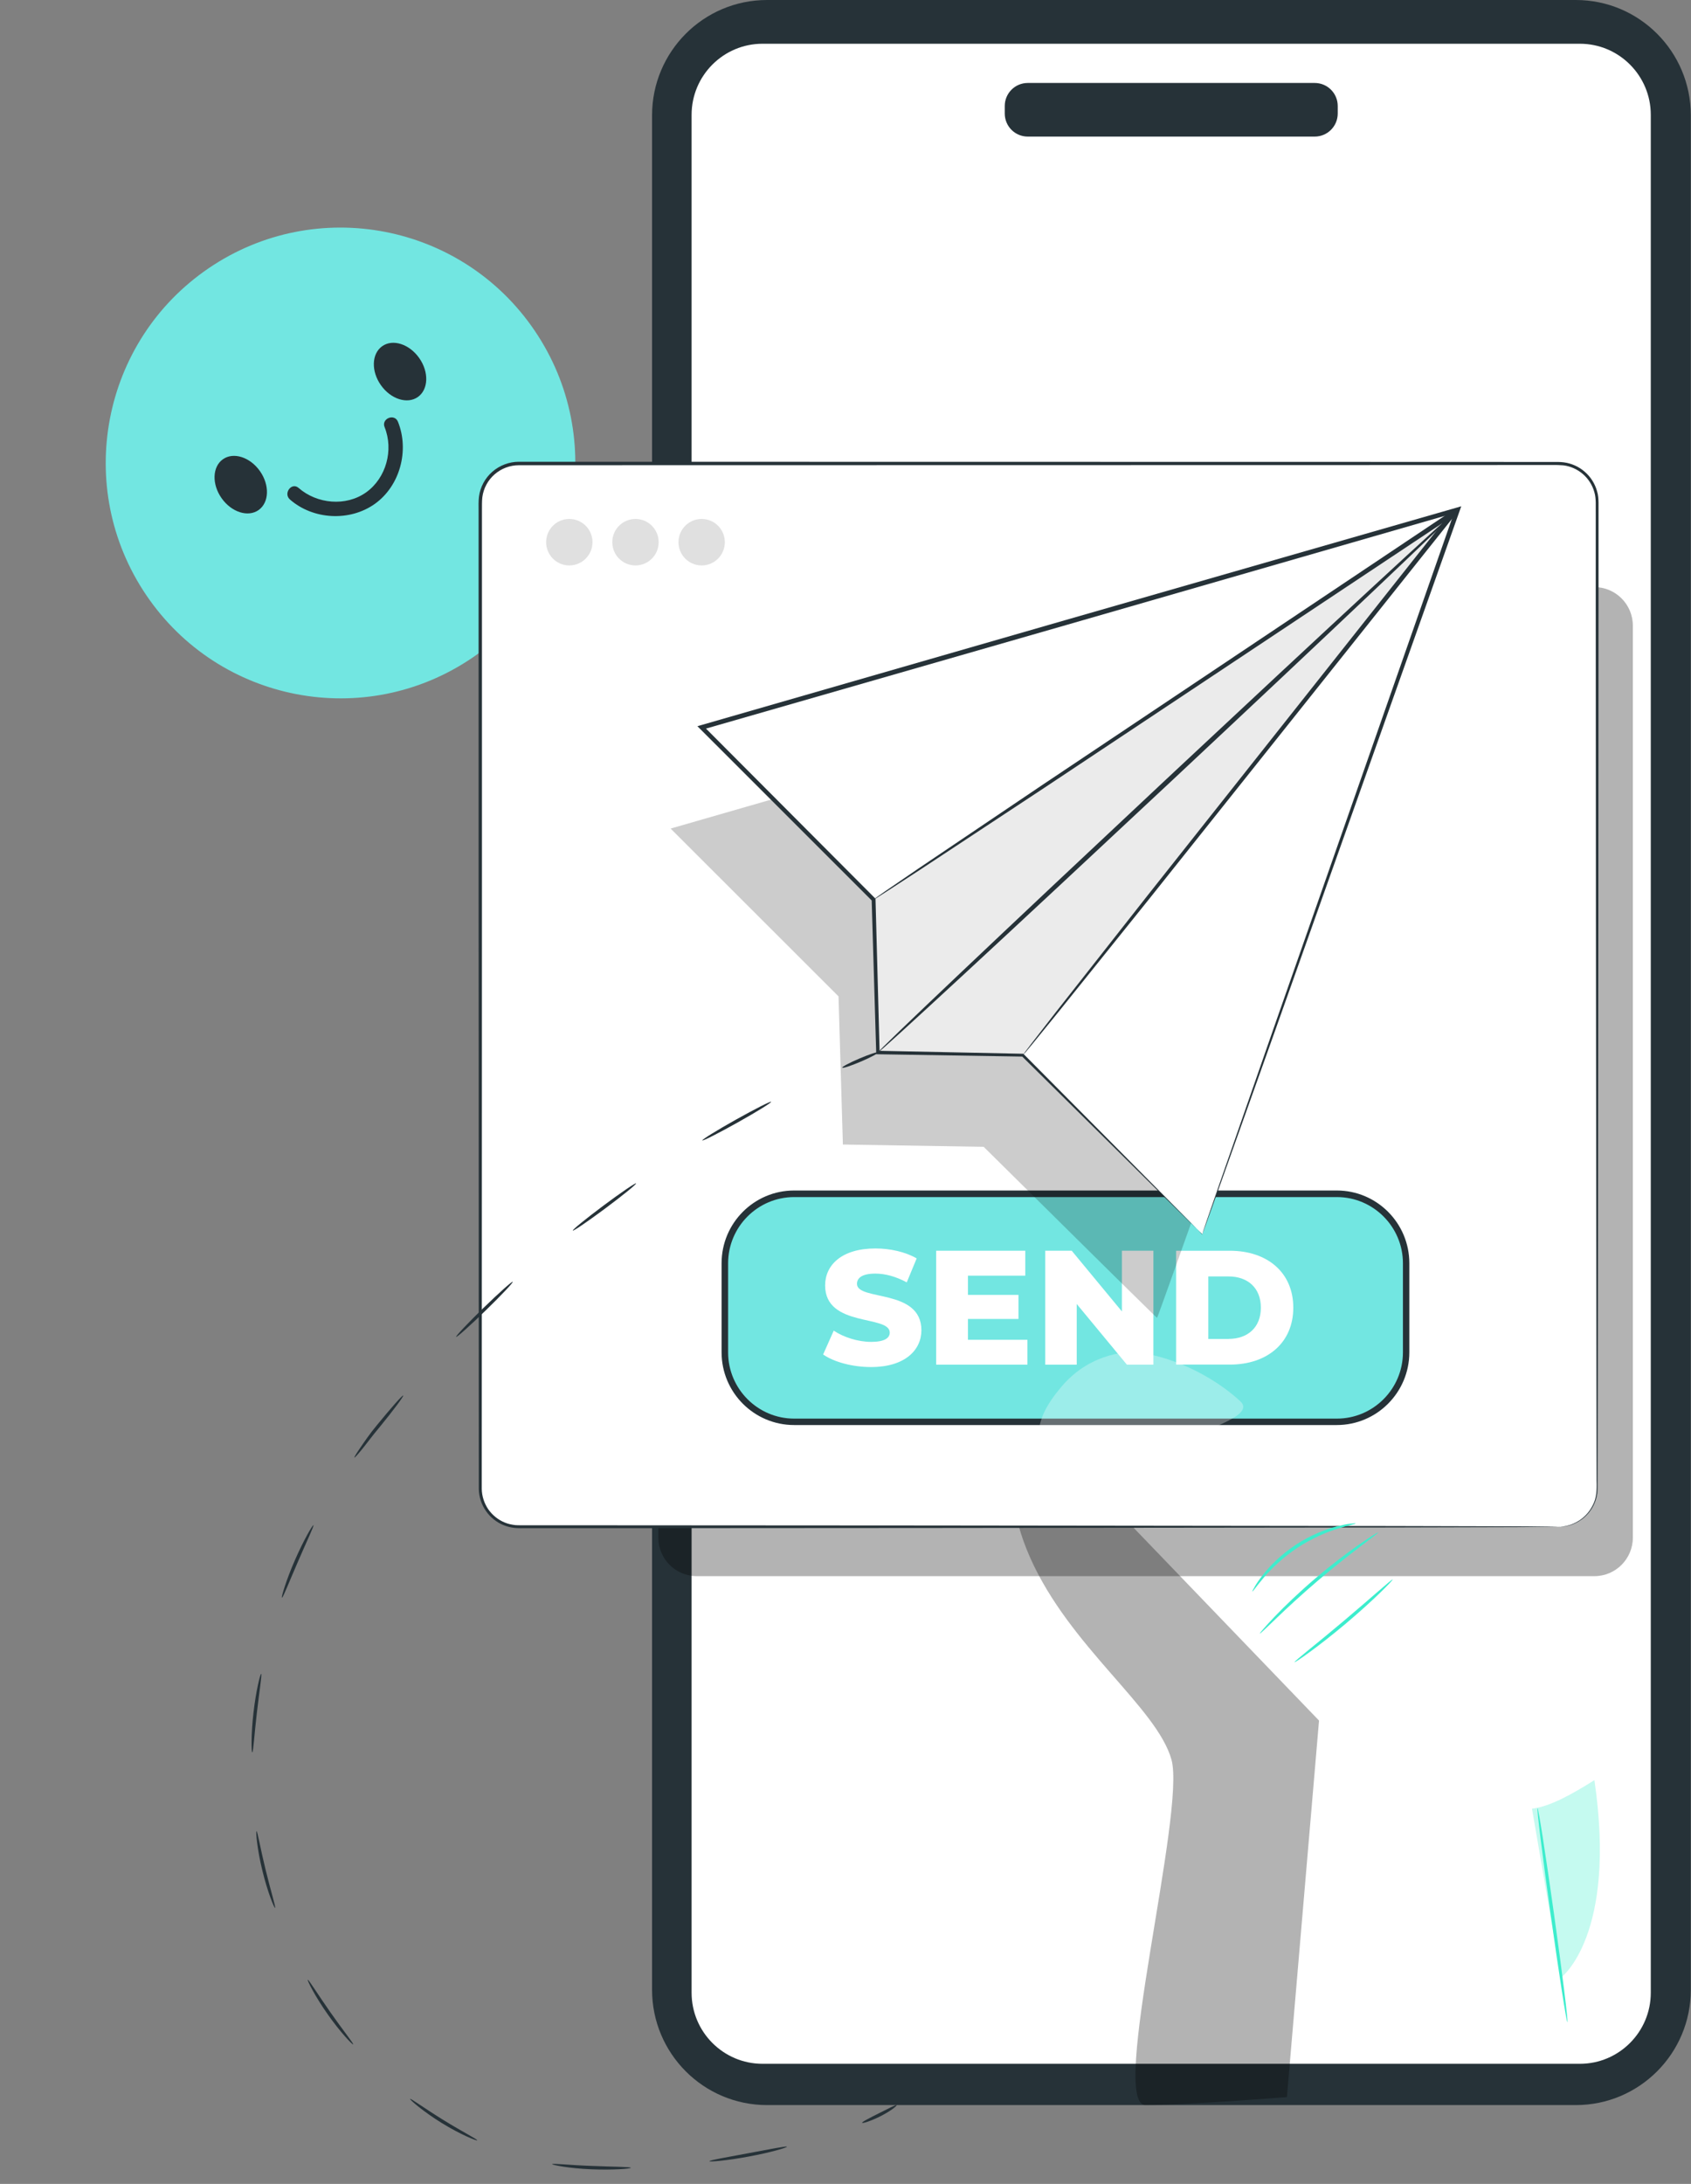 <svg width="79" height="102" viewBox="0 0 79 102" fill="none" xmlns="http://www.w3.org/2000/svg">
<rect x="0" y="0" width="79" height="102" fill="#808080" stroke="none"/>
<path d="M22.067 30.72C27.079 27.311 28.386 20.475 24.984 15.451C21.583 10.427 14.762 9.118 9.75 12.527C4.737 15.936 3.431 22.772 6.833 27.796C10.234 32.82 17.055 34.129 22.067 30.72Z" fill="#72E6E1"/>
<path d="M17.795 17.99C18.258 18.645 19.032 18.891 19.526 18.539C20.018 18.187 20.046 17.375 19.583 16.72C19.12 16.065 18.346 15.819 17.853 16.171C17.36 16.523 17.332 17.335 17.795 17.99Z" fill="#263238"/>
<path d="M10.354 23.271C10.817 23.926 11.591 24.171 12.084 23.82C12.577 23.468 12.604 22.655 12.142 22.001C11.679 21.346 10.904 21.1 10.411 21.452C9.918 21.804 9.891 22.616 10.354 23.271Z" fill="#263238"/>
<path d="M18.591 19.697C19.129 21.028 18.693 22.689 17.514 23.532C16.34 24.369 14.628 24.278 13.545 23.329C13.221 23.044 13.624 22.504 13.95 22.789C14.806 23.538 16.159 23.668 17.102 22.998C18.043 22.328 18.397 21.016 17.968 19.951C17.804 19.551 18.427 19.294 18.591 19.697Z" fill="#263238"/>
<path d="M73.619 0H35.835C32.868 0 30.463 2.411 30.463 5.384V92.935C30.463 95.909 32.868 98.319 35.835 98.319H73.619C76.586 98.319 78.991 95.909 78.991 92.935V5.384C78.991 2.411 76.586 0 73.619 0Z" fill="#263238"/>
<path d="M35.623 2.043H73.809C75.636 2.043 77.121 3.532 77.121 5.363V93.072C77.121 94.903 75.636 96.391 73.809 96.391H35.623C33.796 96.391 32.31 94.903 32.31 93.072V5.363C32.31 3.532 33.796 2.043 35.623 2.043Z" fill="white"/>
<g opacity="0.3">
<path d="M48.122 66.323C48.122 66.323 46.274 68.564 48.122 72.741C49.97 76.919 54.045 79.744 54.728 82.182C55.412 84.616 51.791 98.319 53.519 98.319C55.421 98.319 60.122 97.946 60.122 97.946L61.622 80.36L48.122 66.326V66.323Z" fill="black"/>
</g>
<g opacity="0.3">
<path d="M74.486 27.421H32.553C31.56 27.421 30.756 28.228 30.756 29.222V71.814C30.756 72.808 31.56 73.615 32.553 73.615H74.486C75.479 73.615 76.283 72.808 76.283 71.814V29.222C76.283 28.228 75.479 27.421 74.486 27.421Z" fill="black"/>
</g>
<path d="M72.814 21.655H24.234C23.242 21.655 22.438 22.461 22.438 23.456V69.512C22.438 70.507 23.242 71.313 24.234 71.313H72.814C73.806 71.313 74.61 70.507 74.61 69.512V23.456C74.61 22.461 73.806 21.655 72.814 21.655Z" fill="white"/>
<path d="M72.817 71.313C72.817 71.313 72.859 71.307 72.947 71.301C73.031 71.295 73.162 71.277 73.325 71.228C73.639 71.131 74.142 70.877 74.429 70.264C74.583 69.964 74.607 69.588 74.592 69.176C74.592 68.764 74.592 68.312 74.589 67.824C74.589 66.844 74.586 65.717 74.583 64.447C74.577 59.362 74.568 52.011 74.559 42.928C74.559 38.386 74.553 33.408 74.55 28.07C74.55 26.736 74.55 25.378 74.55 23.995C74.541 23.65 74.58 23.301 74.483 22.98C74.393 22.658 74.205 22.361 73.951 22.143C73.697 21.922 73.376 21.776 73.04 21.734C72.708 21.703 72.339 21.724 71.988 21.718C69.151 21.718 66.228 21.718 63.231 21.721C51.246 21.721 38.07 21.724 24.24 21.728C23.826 21.728 23.418 21.882 23.106 22.155C22.794 22.425 22.586 22.813 22.534 23.222C22.51 23.422 22.519 23.64 22.516 23.856V24.502C22.516 24.932 22.516 25.36 22.516 25.787C22.516 27.5 22.516 29.198 22.516 30.886C22.516 34.263 22.516 37.589 22.516 40.857C22.516 47.394 22.513 53.699 22.51 59.705C22.51 62.709 22.51 65.638 22.507 68.482C22.507 68.836 22.507 69.191 22.507 69.543C22.513 69.882 22.622 70.216 22.813 70.495C23.006 70.77 23.278 70.989 23.587 71.113C23.741 71.177 23.905 71.21 24.071 71.231C24.234 71.243 24.41 71.237 24.582 71.24C25.959 71.24 27.314 71.24 28.648 71.24C33.977 71.243 38.941 71.246 43.475 71.249C52.538 71.259 59.873 71.268 64.943 71.274C67.475 71.28 69.444 71.286 70.781 71.289C71.446 71.292 71.955 71.295 72.299 71.298C72.641 71.298 72.817 71.307 72.817 71.307C72.817 71.307 72.641 71.313 72.299 71.316C71.955 71.316 71.446 71.319 70.781 71.325C69.444 71.328 67.478 71.334 64.943 71.341C59.873 71.347 52.538 71.356 43.475 71.365C38.944 71.365 33.977 71.371 28.648 71.374C27.317 71.374 25.959 71.374 24.582 71.374C24.41 71.374 24.24 71.38 24.059 71.365C23.88 71.344 23.702 71.307 23.535 71.237C23.2 71.104 22.906 70.868 22.701 70.57C22.492 70.27 22.374 69.909 22.368 69.543C22.368 69.188 22.368 68.833 22.368 68.479C22.368 65.632 22.368 62.703 22.365 59.702C22.365 53.696 22.365 47.391 22.359 40.854C22.359 37.586 22.359 34.26 22.359 30.883C22.359 29.195 22.359 27.494 22.359 25.784C22.359 25.357 22.359 24.926 22.359 24.498V23.853C22.359 23.637 22.35 23.425 22.377 23.198C22.431 22.752 22.661 22.328 23 22.034C23.339 21.737 23.787 21.567 24.237 21.567C38.067 21.567 51.243 21.57 63.228 21.573C66.222 21.573 69.144 21.573 71.985 21.576H72.517C72.693 21.576 72.871 21.57 73.056 21.594C73.419 21.64 73.766 21.797 74.039 22.037C74.314 22.273 74.514 22.595 74.61 22.94C74.665 23.113 74.677 23.295 74.68 23.474V23.992C74.68 25.372 74.68 26.73 74.68 28.067C74.677 33.408 74.674 38.383 74.671 42.925C74.662 52.008 74.653 59.359 74.647 64.444C74.647 65.714 74.641 66.841 74.641 67.821C74.641 68.309 74.641 68.76 74.638 69.173C74.638 69.379 74.644 69.576 74.617 69.764C74.592 69.952 74.535 70.122 74.462 70.276C74.32 70.582 74.108 70.807 73.906 70.959C73.7 71.11 73.5 71.195 73.334 71.243C73.168 71.289 73.037 71.304 72.953 71.307C72.865 71.31 72.823 71.307 72.823 71.307L72.817 71.313Z" fill="#263238"/>
<path d="M62.454 55.758H37.1C35.312 55.758 33.863 57.21 33.863 59.002V63.164C33.863 64.956 35.312 66.408 37.1 66.408H62.454C64.242 66.408 65.691 64.956 65.691 63.164V59.002C65.691 57.21 64.242 55.758 62.454 55.758Z" fill="#72E6E1"/>
<path d="M62.453 66.557H37.099C35.229 66.557 33.711 65.035 33.711 63.161V58.999C33.711 57.125 35.229 55.603 37.099 55.603H62.453C64.323 55.603 65.841 57.125 65.841 58.999V63.161C65.841 65.035 64.32 66.557 62.453 66.557ZM37.102 55.91C35.402 55.91 34.016 57.298 34.016 59.002V63.164C34.016 64.868 35.402 66.257 37.102 66.257H62.456C64.156 66.257 65.542 64.868 65.542 63.164V59.002C65.542 57.298 64.156 55.91 62.456 55.91H37.102Z" fill="#263238"/>
<path d="M38.457 63.258L38.95 62.149C39.419 62.461 40.087 62.673 40.702 62.673C41.316 62.673 41.567 62.497 41.567 62.24C41.567 61.397 38.548 62.012 38.548 60.036C38.548 59.087 39.322 58.31 40.898 58.31C41.588 58.31 42.302 58.471 42.825 58.774L42.362 59.893C41.854 59.62 41.355 59.484 40.892 59.484C40.263 59.484 40.036 59.696 40.036 59.963C40.036 60.775 43.046 60.169 43.046 62.13C43.046 63.058 42.271 63.849 40.695 63.849C39.824 63.849 38.959 63.613 38.457 63.264V63.258Z" fill="white"/>
<path d="M47.998 62.573V63.737H43.736V58.416H47.899V59.581H45.221V60.478H47.581V61.603H45.221V62.576H47.998V62.573Z" fill="white"/>
<path d="M53.884 58.416V63.737H52.646L50.302 60.903V63.737H48.832V58.416H50.069L52.413 61.251V58.416H53.884Z" fill="white"/>
<path d="M54.945 58.417H57.456C59.216 58.417 60.42 59.441 60.42 61.075C60.42 62.709 59.213 63.734 57.456 63.734H54.945V58.414V58.417ZM57.395 62.534C58.297 62.534 58.905 61.994 58.905 61.075C58.905 60.157 58.297 59.617 57.395 59.617H56.449V62.537H57.395V62.534Z" fill="white"/>
<path d="M73.226 94.448C73.184 94.454 72.836 92.219 72.449 89.458C72.061 86.696 71.786 84.452 71.829 84.446C71.871 84.44 72.219 86.675 72.606 89.436C72.993 92.198 73.268 94.442 73.226 94.448Z" fill="#3DEDCD"/>
<path d="M64.386 71.574C64.398 71.592 64.071 71.835 63.548 72.235C63.025 72.632 62.308 73.193 61.545 73.845C60.783 74.497 60.115 75.115 59.64 75.573C59.165 76.028 58.871 76.313 58.856 76.297C58.847 76.291 58.911 76.21 59.032 76.07C59.153 75.931 59.331 75.734 59.561 75.494C60.018 75.018 60.674 74.382 61.443 73.727C62.211 73.072 62.94 72.523 63.481 72.147C63.754 71.959 63.974 71.811 64.132 71.714C64.289 71.617 64.38 71.568 64.386 71.577V71.574Z" fill="#3DEDCD"/>
<path d="M63.328 71.156C63.331 71.183 63.004 71.238 62.493 71.398C61.985 71.556 61.298 71.841 60.617 72.287C59.94 72.735 59.408 73.254 59.06 73.66C58.712 74.066 58.53 74.345 58.509 74.33C58.5 74.324 58.536 74.248 58.612 74.118C58.685 73.984 58.809 73.803 58.975 73.587C59.305 73.157 59.837 72.614 60.533 72.153C61.228 71.696 61.936 71.423 62.463 71.289C62.726 71.223 62.941 71.18 63.092 71.165C63.243 71.147 63.325 71.144 63.328 71.153V71.156Z" fill="#3DEDCD"/>
<path d="M65.062 73.769C65.077 73.784 64.847 74.029 64.457 74.409C64.066 74.787 63.51 75.294 62.878 75.827C62.242 76.361 61.65 76.822 61.211 77.143C60.772 77.464 60.491 77.649 60.479 77.631C60.467 77.613 60.724 77.398 61.144 77.055C61.565 76.713 62.146 76.24 62.778 75.706C63.41 75.172 63.976 74.681 64.384 74.327C64.792 73.972 65.049 73.754 65.065 73.769H65.062Z" fill="#3DEDCD"/>
<g opacity="0.3">
<path d="M52.928 63.155C52.928 63.155 51.047 63.052 49.598 64.756C48.149 66.463 48.47 67.287 48.833 68.63C49.196 69.973 50.748 71.692 51.688 70.992C52.629 70.291 53.204 68.457 54.613 67.624C56.026 66.79 58.724 66.171 57.944 65.447C56.661 64.255 54.629 63.264 52.925 63.155H52.928Z" fill="white"/>
</g>
<path d="M27.68 25.323C27.68 25.923 27.195 26.409 26.597 26.409C25.998 26.409 25.514 25.923 25.514 25.323C25.514 24.723 25.998 24.238 26.597 24.238C27.195 24.238 27.68 24.723 27.68 25.323Z" fill="#E0E0E0"/>
<path d="M30.771 25.323C30.771 25.923 30.287 26.409 29.688 26.409C29.089 26.409 28.605 25.923 28.605 25.323C28.605 24.723 29.089 24.238 29.688 24.238C30.287 24.238 30.771 24.723 30.771 25.323Z" fill="#E0E0E0"/>
<path d="M33.863 25.323C33.863 25.923 33.379 26.409 32.78 26.409C32.181 26.409 31.697 25.923 31.697 25.323C31.697 24.723 32.181 24.238 32.78 24.238C33.379 24.238 33.863 24.723 33.863 25.323Z" fill="#E0E0E0"/>
<g opacity="0.2">
<path d="M65.523 28.858C60.09 30.419 54.135 32.132 47.919 33.918C42.138 35.585 36.584 37.186 31.5 38.65L31.33 38.699L31.454 38.823C34.207 41.576 36.814 44.18 39.174 46.536C39.246 48.979 39.313 51.289 39.376 53.378V53.457H39.458C41.842 53.496 44.029 53.53 45.955 53.563C48.505 56.085 50.532 58.086 51.926 59.466C52.616 60.145 53.148 60.669 53.514 61.027C53.69 61.2 53.826 61.33 53.92 61.424C54.011 61.512 54.056 61.551 54.056 61.551C54.056 61.551 54.077 61.503 54.113 61.403C54.153 61.294 54.207 61.145 54.28 60.948C54.428 60.536 54.64 59.942 54.918 59.169C55.478 57.601 56.291 55.321 57.314 52.453C59.365 46.675 62.262 38.52 65.65 28.98L65.717 28.791L65.523 28.846V28.858Z" fill="black"/>
</g>
<path d="M56.17 57.644L68.103 23.805L32.791 33.97L40.822 42.01L41.022 49.152L47.791 49.277L56.17 57.644Z" fill="white"/>
<path d="M40.822 42.01L68.103 23.805L47.792 49.277L41.022 49.152L40.822 42.01Z" fill="#EBEBEB"/>
<path d="M41.022 49.152C40.979 49.107 47.008 43.395 54.485 36.395C61.966 29.395 68.061 23.759 68.103 23.805C68.146 23.85 62.12 29.562 54.64 36.562C47.162 43.559 41.064 49.197 41.022 49.152Z" fill="#263238"/>
<path d="M47.792 49.276C47.792 49.276 47.822 49.228 47.885 49.14C47.958 49.043 48.058 48.912 48.182 48.749C48.454 48.397 48.841 47.9 49.337 47.26C50.357 45.963 51.818 44.104 53.623 41.809C57.265 37.21 62.287 30.874 67.837 23.868L67.989 24.035C67.958 24.056 67.925 24.077 67.892 24.098C60.429 29.058 53.675 33.548 48.775 36.804C46.331 38.414 44.349 39.72 42.967 40.633C42.286 41.076 41.754 41.421 41.382 41.664C41.206 41.776 41.07 41.861 40.968 41.928C40.874 41.985 40.825 42.015 40.822 42.009C40.822 42.006 40.865 41.97 40.955 41.906C41.055 41.837 41.188 41.743 41.358 41.624C41.727 41.373 42.25 41.015 42.919 40.557C44.292 39.633 46.258 38.305 48.687 36.668C53.578 33.396 60.321 28.888 67.768 23.907C67.801 23.886 67.834 23.862 67.865 23.844C67.916 23.807 67.989 23.823 68.022 23.874C68.049 23.916 68.046 23.971 68.016 24.007C62.444 30.995 57.405 37.319 53.751 41.906C51.923 44.18 50.441 46.026 49.41 47.312C48.899 47.939 48.499 48.43 48.221 48.773C48.088 48.931 47.985 49.055 47.907 49.149C47.834 49.234 47.798 49.276 47.795 49.273L47.792 49.276Z" fill="#263238"/>
<path d="M56.17 57.644C56.17 57.644 56.122 57.601 56.028 57.511C55.928 57.413 55.789 57.277 55.604 57.098C55.223 56.725 54.673 56.18 53.956 55.476C52.504 54.042 50.392 51.953 47.737 49.328L47.785 49.349C45.779 49.316 43.499 49.279 41.015 49.24H40.934V49.158C40.87 46.975 40.798 44.568 40.722 42.016L40.749 42.082C38.296 39.63 35.58 36.916 32.712 34.048L32.582 33.918L32.758 33.867C38.033 32.345 43.798 30.683 49.797 28.955C56.249 27.1 62.428 25.323 68.067 23.705L68.266 23.647L68.197 23.844C64.682 33.745 61.675 42.21 59.546 48.206C58.484 51.183 57.64 53.548 57.059 55.176C56.772 55.976 56.551 56.595 56.397 57.022C56.324 57.225 56.267 57.38 56.224 57.492C56.185 57.598 56.164 57.647 56.164 57.647C56.164 57.647 56.182 57.586 56.218 57.474C56.258 57.356 56.312 57.195 56.385 56.986C56.536 56.553 56.754 55.922 57.035 55.109C57.607 53.469 58.436 51.089 59.479 48.091C61.575 42.104 64.534 33.654 67.991 23.774L68.121 23.914C62.483 25.539 56.306 27.321 49.854 29.18C43.853 30.905 38.087 32.563 32.809 34.079L32.854 33.9C35.716 36.771 38.426 39.49 40.876 41.949L40.903 41.976V42.016C40.973 44.568 41.036 46.975 41.094 49.158L41.009 49.076C43.493 49.128 45.773 49.173 47.779 49.216H47.806L47.827 49.237C50.441 51.875 52.519 53.967 53.95 55.41C54.66 56.131 55.211 56.686 55.589 57.068C55.774 57.256 55.913 57.398 56.013 57.501C56.109 57.598 56.158 57.653 56.158 57.653L56.17 57.644Z" fill="#263238"/>
<g opacity="0.3">
<path d="M71.571 84.477L72.933 92.359C72.933 92.359 75.555 90.413 74.487 83.143C73.438 83.801 72.418 84.377 71.568 84.477H71.571Z" fill="#3DEDCD"/>
</g>
<path d="M48.013 3.875H61.422C62.015 3.875 62.496 4.357 62.496 4.951V5.302C62.496 5.897 62.015 6.379 61.422 6.379H48.013C47.42 6.379 46.94 5.897 46.94 5.302V4.951C46.94 4.357 47.42 3.875 48.013 3.875Z" fill="#263238"/>
<path d="M39.35 49.864C39.332 49.825 39.692 49.634 40.155 49.437C40.618 49.24 41.005 49.113 41.02 49.155C41.035 49.194 40.675 49.389 40.215 49.583C39.756 49.78 39.368 49.907 39.35 49.864Z" fill="#263238"/>
<path d="M32.811 53.263C32.79 53.226 33.492 52.79 34.381 52.293C35.27 51.795 36.008 51.423 36.026 51.459C36.048 51.498 35.343 51.932 34.456 52.429C33.57 52.926 32.832 53.299 32.811 53.263Z" fill="#263238"/>
<path d="M26.761 57.474C26.733 57.44 27.375 56.919 28.191 56.31C29.008 55.7 29.692 55.236 29.716 55.27C29.74 55.306 29.099 55.828 28.285 56.434C27.471 57.04 26.788 57.507 26.761 57.474Z" fill="#263238"/>
<path d="M21.31 62.44C21.279 62.41 21.845 61.809 22.577 61.097C23.309 60.384 23.926 59.836 23.953 59.866C23.984 59.899 23.415 60.5 22.686 61.209C21.957 61.918 21.34 62.47 21.31 62.44Z" fill="#263238"/>
<path d="M16.557 68.079C16.538 68.067 16.647 67.888 16.835 67.612C17.026 67.336 17.283 66.951 17.612 66.56C18.257 65.769 18.804 65.15 18.837 65.178C18.871 65.205 18.378 65.869 17.733 66.657C17.404 67.045 17.134 67.418 16.923 67.676C16.714 67.933 16.575 68.088 16.557 68.076V68.079Z" fill="#263238"/>
<path d="M13.172 74.618C13.133 74.606 13.366 73.806 13.777 72.869C14.186 71.929 14.606 71.214 14.642 71.235C14.682 71.256 14.325 71.999 13.922 72.933C13.517 73.863 13.218 74.633 13.175 74.618H13.172Z" fill="#263238"/>
<path d="M11.784 81.843C11.742 81.843 11.724 81.009 11.842 79.993C11.957 78.975 12.159 78.168 12.202 78.177C12.247 78.186 12.114 79.002 11.999 80.011C11.881 81.021 11.833 81.846 11.787 81.843H11.784Z" fill="#263238"/>
<path d="M12.851 89.109C12.812 89.124 12.494 88.354 12.255 87.357C12.01 86.36 11.944 85.529 11.983 85.526C12.029 85.52 12.165 86.335 12.407 87.321C12.646 88.309 12.894 89.094 12.851 89.109Z" fill="#263238"/>
<path d="M16.5 95.485C16.47 95.512 15.892 94.912 15.305 94.072C14.715 93.235 14.343 92.486 14.379 92.468C14.419 92.447 14.848 93.15 15.432 93.981C16.013 94.812 16.533 95.454 16.5 95.485Z" fill="#263238"/>
<path d="M22.293 99.965C22.277 100.002 21.503 99.692 20.632 99.153C19.758 98.613 19.135 98.064 19.159 98.031C19.186 97.995 19.852 98.486 20.714 99.016C21.576 99.55 22.311 99.923 22.293 99.962V99.965Z" fill="#263238"/>
<path d="M29.47 101.248C29.47 101.29 28.644 101.36 27.625 101.318C26.603 101.278 25.786 101.117 25.795 101.075C25.801 101.033 26.621 101.124 27.634 101.16C28.647 101.202 29.47 101.202 29.473 101.248H29.47Z" fill="#263238"/>
<path d="M36.763 100.263C36.773 100.305 35.98 100.539 34.976 100.723C33.971 100.911 33.146 100.981 33.143 100.939C33.137 100.893 33.95 100.757 34.949 100.569C35.947 100.384 36.754 100.22 36.766 100.263H36.763Z" fill="#263238"/>
<path d="M41.89 98.319C41.914 98.356 41.588 98.61 41.137 98.838C40.686 99.065 40.293 99.186 40.278 99.147C40.26 99.105 40.623 98.923 41.068 98.698C41.512 98.477 41.869 98.286 41.893 98.322L41.89 98.319Z" fill="#263238"/>
</svg>
